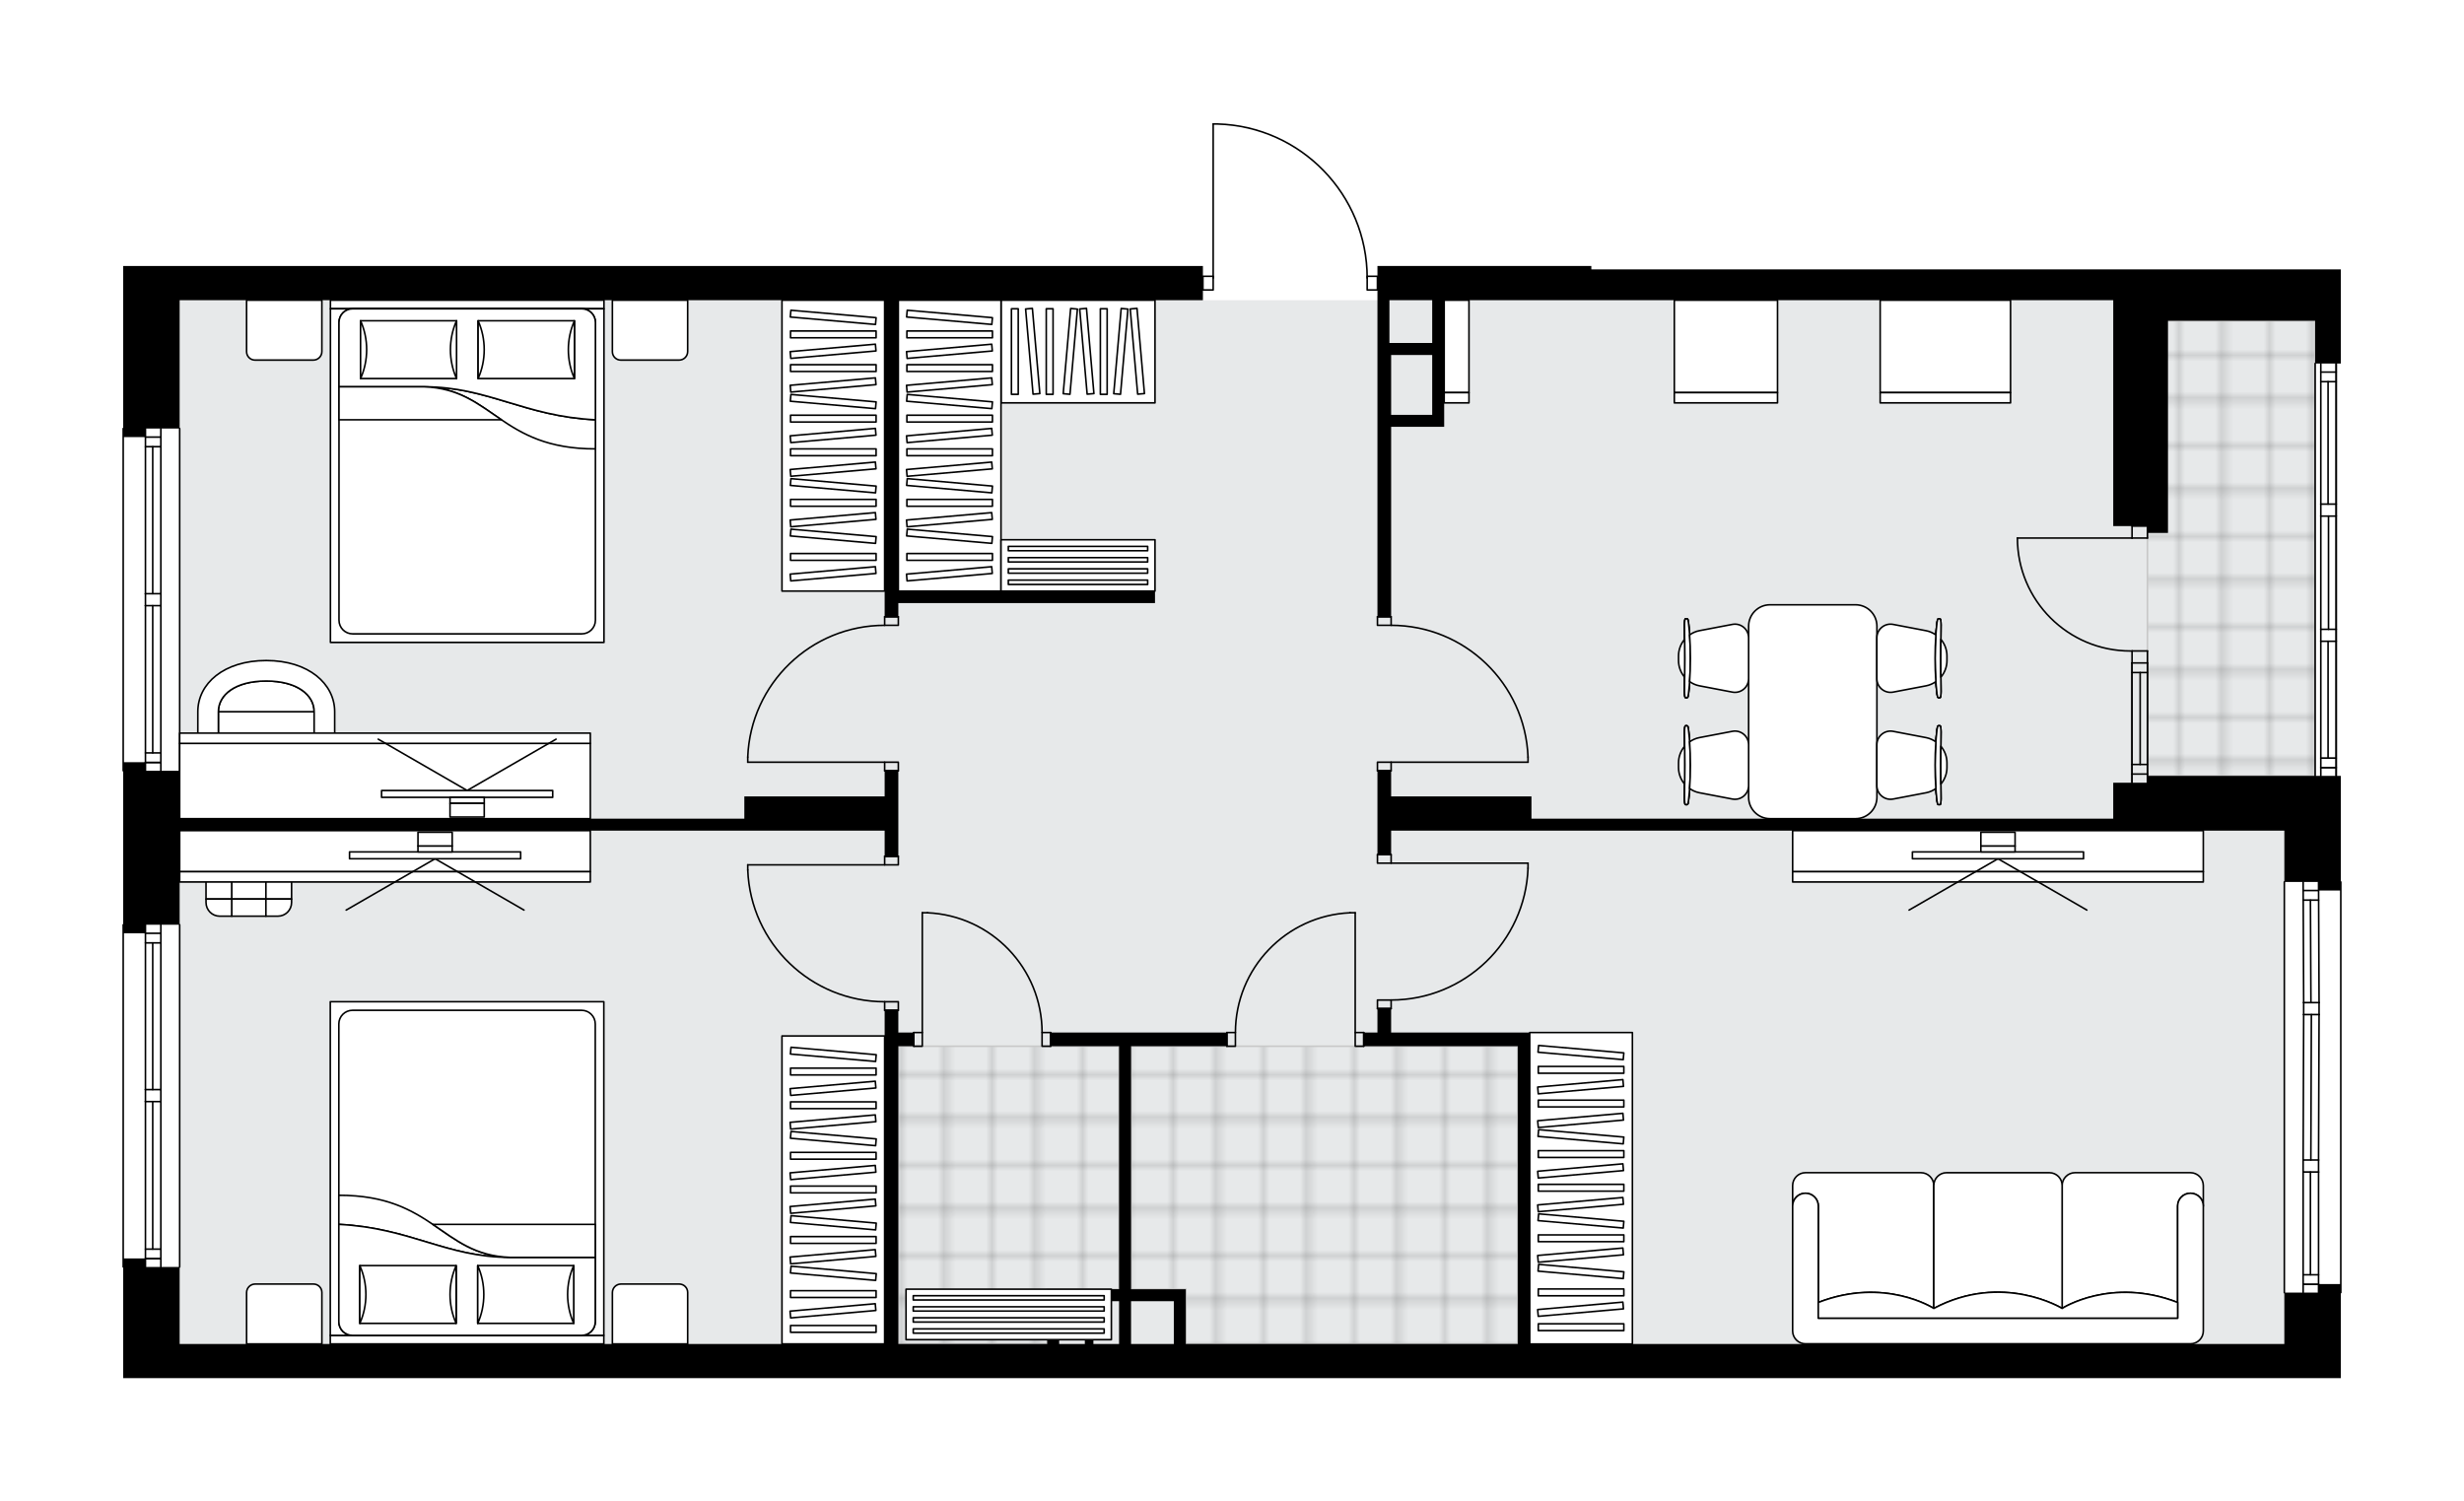 <svg xmlns="http://www.w3.org/2000/svg" xmlns:xlink="http://www.w3.org/1999/xlink" height="1218.69px" id="Layer_1" style="enable-background:new 0 0 2000 1218.69;" version="1.1" viewBox="0 0 2000 1218.69" width="2000px" x="0px" y="0px" xml:space="preserve">
<style type="text/css">
	.st0{fill:none;}
	.st1{opacity:0.25;fill:none;stroke:#070606;stroke-width:0.4;stroke-miterlimit:10;}
	.st2{fill:#FFFFFF;}
	.st3{fill:#E7E9EA;}
	.st4{fill:url(#SVGID_1_);stroke:#C8C8C8;stroke-width:1.3;stroke-miterlimit:10;}
	
		.st5{fill:url(#SVGID_00000089548575996107851280000012955224642675643543_);stroke:#C8C8C8;stroke-width:1.3;stroke-miterlimit:10;}
	
		.st6{fill:url(#SVGID_00000136382362670864588300000004090719331346714516_);stroke:#C8C8C8;stroke-width:1.3;stroke-miterlimit:10;}
	.st7{fill:none;stroke:#000000;stroke-width:1.3;stroke-linecap:round;stroke-linejoin:round;stroke-miterlimit:10;}
	.st8{fill:#FFFFFF;stroke:#000000;stroke-width:1.3;stroke-linecap:round;stroke-linejoin:round;stroke-miterlimit:10;}
	.st9{fill:none;stroke:#000000;stroke-width:1.3;stroke-linecap:round;stroke-linejoin:round;}
	.st10{fill:none;stroke:#000000;stroke-width:1.3;stroke-linecap:round;stroke-linejoin:round;stroke-dasharray:9.831,9.831;}
	.st11{font-family:'Arial-BoldMT';}
	.st12{font-size:72.795px;}
	.st13{font-size:61.596px;}
	.st14{font-family:'ArialMT';}
	.st15{font-size:40px;}
</style>
<pattern height="14.57" id="New_Pattern_Swatch_2" patternUnits="userSpaceOnUse" style="overflow:visible;" viewBox="7.49 -22.06 14.57 14.57" width="14.57" x="-0.08" y="-390.17">
	<g>
		<rect class="st0" height="14.57" width="14.57" x="7.49" y="-22.06" />
		<g>
			<rect class="st1" height="7.29" width="7.29" x="14.77" y="-7.49" />
		</g>
		<g>
			<rect class="st1" height="7.29" width="7.29" x="0.2" y="-7.49" />
		</g>
		<g>
			<rect class="st1" height="7.29" width="7.29" x="22.06" y="-14.77" />
		</g>
		<g>
			<rect class="st1" height="7.29" width="7.29" x="7.49" y="-14.77" />
			<rect class="st1" height="7.29" width="7.29" x="14.77" y="-22.06" />
		</g>
		<g>
			<rect class="st1" height="7.29" width="7.29" x="0.2" y="-22.06" />
		</g>
		<g>
			<rect class="st1" height="7.29" width="7.29" x="22.06" y="-29.35" />
		</g>
		<g>
			<rect class="st1" height="7.29" width="7.29" x="7.49" y="-29.35" />
		</g>
	</g>
</pattern>
<path class="st2" d="M1900.65,715.91v333.33c0,0.36-0.29,0.65-0.65,0.65h0v68.79h-5.56h-12.5h-166.67h-497.22h-125  h-537.5h-125H100v-27.78v-61.85c-0.36,0-0.65-0.29-0.65-0.65V750.64c0-0.36,0.29-0.65,0.65-0.65v-123.7c-0.36,0-0.65-0.29-0.65-0.65  V347.86c0-0.36,0.29-0.65,0.65-0.65V243.69v-27.78h45.83h333.33h497.22v7.68h7.68V100.65c0-0.36,0.29-0.65,0.65-0.65h3.64  c32.88,0.97,63.59,14.5,86.49,38.09c22.42,23.1,34.98,53.39,35.49,85.51h7.71v-7.68h145.27v0h28.34v2.32v0.46h476.39H1900v5.86  v19.14v18.06v33.33h-3.08V409.2v9.72v91.9v9.72V629.8c0,0,0,0,0,0h3.08v85.46h0C1900.36,715.26,1900.65,715.55,1900.65,715.91z" id="background" />
<g id="floor">
	<polygon class="st3" points="1879.17,260.36 1715.28,260.36 1715.28,243.69 145.83,243.69 145.83,1090.91 791.22,1090.91    1715.28,1090.91 1854.17,1090.91 1854.17,629.8 1879.17,629.8  " />
	<pattern id="SVGID_1_" patternTransform="matrix(4.9 0 0 4.9 28118.738 21861.59)" xlink:href="#New_Pattern_Swatch_2">
	</pattern>
	<rect class="st4" height="369.44" width="136.11" x="1743.06" y="260.36" />
	
		<pattern id="SVGID_00000065755851643447295630000004848486004978089903_" patternTransform="matrix(4.9 0 0 4.9 28184.217 21783.893)" xlink:href="#New_Pattern_Swatch_2">
	</pattern>
	
		<polygon points="   1042.81,849.25 962.5,849.25 918.06,849.25 918.06,1046.47 962.5,1046.47 962.5,1090.91 1231.94,1090.91 1231.94,849.25  " style="fill:url(#SVGID_00000065755851643447295630000004848486004978089903_);stroke:#C8C8C8;stroke-width:1.3;stroke-miterlimit:10;" />
	
		<pattern id="SVGID_00000108298640378637005640000008324257358012293770_" patternTransform="matrix(4.9 0 0 4.9 28184.217 21783.893)" xlink:href="#New_Pattern_Swatch_2">
	</pattern>
	
		<polygon points="   850,1046.47 908.33,1046.47 908.33,849.25 729.17,849.25 729.17,1090.91 850,1090.91  " style="fill:url(#SVGID_00000108298640378637005640000008324257358012293770_);stroke:#C8C8C8;stroke-width:1.3;stroke-miterlimit:10;" />
	<g>
		<polygon points="1881.94,629.8 1759.72,629.8 1743.06,629.8 1743.06,635.36 1715.28,635.36 1715.28,646.47 1715.28,664.53     1243.06,664.53 1243.06,646.47 1129.17,646.47 1129.17,625.64 1118.06,625.64 1118.06,646.47 1118.06,674.25 1118.06,693.69     1129.17,693.69 1129.17,674.25 1243.06,674.25 1715.28,674.25 1854.17,674.25 1854.17,715.91 1881.94,715.91 1881.94,722.86     1894.44,722.86 1900,722.86 1900,629.8 1894.44,629.8   " />
		<path d="M1881.94,1042.3v6.94h-27.78v41.67h-138.89h-473.61v-93.19V849.25v-11.11h-112.5v-19.44h-11.11v19.44h-11.11v11.11h125    v241.67h-13.89h-125H962.5v-34.72v-9.72h-44.44v-6.94v-41.8V849.25h77.78v-11.11H852.78v11.11h55.56v190.28v6.94h-48.61H850v44.44    H729.17V849.25h12.5v-11.11h-12.5v-18.06h-11.11v270.83h-162.5h-125H145.83v-62.5h-27.78v-6.94h-12.5H100v69.44v27.78h330.56h125    h537.5h125h497.22h166.67h12.5h5.56v-76.39h-5.56H1881.94z M859.72,1090.91v-34.72h20.83v34.72H859.72z M887.5,1090.91v-34.72    h20.83v34.72H887.5z M918.06,1090.91v-34.72h34.72v34.72H918.06z" />
		<path d="M1768.06,218.69h-476.39v-0.46v-2.32h-28.34v0h-145.27v27.78v44.44v212.5h11.11V346.47h43.06v-9.72v-48.61v-9.72v-34.72    h94.44v0H1289v0h426.28v183.33h27.78v5.56h16.67v-53.39V260.36h119.44v1.39v33.33H1900v-33.33v-18.06v-19.14v-5.86H1768.06z     M1162.5,336.75h-33.33v-48.61h33.33V336.75z M1162.5,278.41h-34.72v-34.72h34.72V278.41z" />
		<polygon points="118.06,354.8 118.06,347.86 145.83,347.86 145.83,301.87 145.83,243.69 330.51,243.69 479.17,243.69     718.06,243.69 718.06,500.64 729.17,500.64 729.17,489.53 937.5,489.53 937.5,479.8 729.17,479.8 729.17,379.19 729.17,243.69     929.7,243.69 976.39,243.69 976.39,215.91 479.17,215.91 145.83,215.91 100,215.91 100,243.69 100,354.8 105.56,354.8   " />
		<polygon points="118.06,757.58 118.06,750.64 145.83,750.64 145.83,688.45 145.83,674.25 604.17,674.25 718.06,674.25     718.06,695.08 729.17,695.08 729.17,674.25 729.17,646.47 729.17,625.64 718.06,625.64 718.06,646.47 604.17,646.47     604.17,664.53 145.83,664.53 145.83,625.64 118.06,625.64 118.06,618.69 105.56,618.69 100,618.69 100,757.58 105.56,757.58   " />
	</g>
	<g id="ARC_00000157279093105462722210000011129965102113048233_">
		<path class="st7" d="M1730.56,528.41c-0.45,0.01-0.91,0.01-1.36,0.01c-50.64,0-91.69-41.04-91.69-91.68" />
	</g>
	<g id="LINE_00000168083243143646050410000001526393333672455576_">
		<line class="st7" x1="1730.56" x2="1637.5" y1="436.75" y2="436.75" />
	</g>
	<g id="LINE_00000181769215646268473800000009067283591929678492_">
		<line class="st7" x1="1730.56" x2="1730.56" y1="538.14" y2="528.41" />
	</g>
	<g id="LINE_00000115481624954832159100000004641569223956106933_">
		<line class="st7" x1="1730.56" x2="1743.06" y1="528.41" y2="528.41" />
	</g>
	<g id="LINE_00000169531743499401858910000006307139548484320426_">
		<line class="st7" x1="1743.06" x2="1743.06" y1="528.41" y2="538.14" />
	</g>
	<g id="LINE_00000067954501668871941700000003130314893205558174_">
		<line class="st7" x1="1743.06" x2="1743.06" y1="427.03" y2="436.75" />
	</g>
	<g id="LINE_00000095339280979641142270000004541393014430677888_">
		<line class="st7" x1="1743.06" x2="1730.56" y1="436.75" y2="436.75" />
	</g>
	<g id="LINE_00000092453314615961658270000017611637024771974027_">
		<line class="st7" x1="1730.56" x2="1730.56" y1="436.75" y2="427.03" />
	</g>
	<g id="LINE_00000021100921355183413220000012591767129085243020_">
		<line class="st7" x1="1743.06" x2="1730.56" y1="427.03" y2="427.03" />
	</g>
	<g id="LWPOLYLINE_00000049908901566952658030000014255798862560104840_">
		<rect class="st7" height="11.11" width="6.94" x="741.67" y="838.14" />
	</g>
	<g id="LWPOLYLINE_00000126307599359919551610000003036146681868782771_">
		<rect class="st7" height="11.11" width="6.94" x="845.83" y="838.14" />
	</g>
	<g id="LINE_00000129181185428031069070000016789055895121278385_">
		<line class="st7" x1="741.67" x2="741.67" y1="838.14" y2="849.25" />
	</g>
	<g id="LINE_00000082348412153571573000000016307964122884121020_">
		<line class="st7" x1="852.78" x2="852.78" y1="838.14" y2="849.25" />
	</g>
	<g id="LINE_00000108281958816554115650000011348570206249591692_">
		<line class="st7" x1="748.61" x2="748.61" y1="838.14" y2="740.91" />
	</g>
	<g id="ARC_00000074406420572141782100000012128767346116119206_">
		<path class="st7" d="M752.78,740.91c52.02,2.31,93.02,45.15,93.06,97.22" />
	</g>
	<g id="LINE_00000130613113252844402060000016967626698366666383_">
		<line class="st7" x1="748.61" x2="752.78" y1="740.91" y2="740.91" />
	</g>
	<g id="LWPOLYLINE_00000066514184106715924010000001171775263885179582_">
		<rect class="st7" height="11.11" width="6.94" x="1100" y="838.14" />
	</g>
	<g id="LWPOLYLINE_00000048494385543544868310000006230601751603166383_">
		<rect class="st7" height="11.11" width="6.94" x="995.83" y="838.14" />
	</g>
	<g id="LINE_00000057849880016648461890000003475236590715622072_">
		<line class="st7" x1="1106.94" x2="1106.94" y1="838.14" y2="849.25" />
	</g>
	<g id="LINE_00000165922752263053803120000002073521123283913882_">
		<line class="st7" x1="995.83" x2="995.83" y1="838.14" y2="849.25" />
	</g>
	<g id="LINE_00000064340594576609688360000003055156845663044744_">
		<line class="st7" x1="1100" x2="1100" y1="838.14" y2="740.91" />
	</g>
	<g id="ARC_00000070083120296177389010000014844988350432067991_">
		<path class="st7" d="M1002.78,838.14c0.03-52.08,41.03-94.91,93.06-97.22" />
	</g>
	<g id="LINE_00000109745950200266119670000000199988826974343867_">
		<line class="st7" x1="1100" x2="1095.83" y1="740.91" y2="740.91" />
	</g>
	<g id="LWPOLYLINE_00000062157935756439019700000007441274248779188866_">
		<rect class="st7" height="6.94" width="11.11" x="718.06" y="695.08" />
	</g>
	<g id="LWPOLYLINE_00000096761537580132471890000007181979452361014198_">
		<rect class="st7" height="6.94" width="11.11" x="718.06" y="813.14" />
	</g>
	<g id="LINE_00000057111557147032633290000007392631811876093080_">
		<line class="st7" x1="718.06" x2="729.17" y1="695.08" y2="695.08" />
	</g>
	<g id="LINE_00000062901000262715436130000004276264929940607882_">
		<line class="st7" x1="718.06" x2="729.17" y1="820.08" y2="820.08" />
	</g>
	<g id="LINE_00000054245387911721097610000007431398172848590001_">
		<line class="st7" x1="718.06" x2="606.94" y1="702.03" y2="702.03" />
	</g>
	<g id="LINE_00000023959150125549831990000000513274967770755490_">
		<line class="st7" x1="606.94" x2="606.94" y1="706.19" y2="702.03" />
	</g>
	<g id="ARC_00000001636015466607406200000005724724447543050143_">
		<path class="st7" d="M718.06,813.14c-59.74-0.03-108.8-47.24-111.11-106.94" />
	</g>
	<g id="LWPOLYLINE_00000183225120898323614900000009830256945557176962_">
		<rect class="st7" height="6.94" width="11.11" x="718.06" y="618.69" />
	</g>
	<g id="LWPOLYLINE_00000035515694830613272600000004087480088479748239_">
		<rect class="st7" height="6.94" width="11.11" x="718.06" y="500.64" />
	</g>
	<g id="LINE_00000100377682624505486040000017754000167501142450_">
		<line class="st7" x1="718.06" x2="729.17" y1="625.64" y2="625.64" />
	</g>
	<g id="LINE_00000014612305381235184370000005980015854011200129_">
		<line class="st7" x1="718.06" x2="729.17" y1="500.64" y2="500.64" />
	</g>
	<g id="LINE_00000127752034765218226000000011446909999964611766_">
		<line class="st7" x1="718.06" x2="606.94" y1="618.69" y2="618.69" />
	</g>
	<g id="LINE_00000040557006107102039580000003393193308257392315_">
		<line class="st7" x1="606.94" x2="606.94" y1="614.53" y2="618.69" />
	</g>
	<g id="ARC_00000029030405158487142710000004580886948484435354_">
		<path class="st7" d="M606.94,614.53c2.31-59.7,51.37-106.91,111.11-106.94" />
	</g>
	<g id="LWPOLYLINE_00000118355628971140360780000012315686599822449043_">
		<rect class="st7" height="6.94" width="11.11" x="1118.06" y="693.69" />
	</g>
	<g id="LWPOLYLINE_00000003090277954776633590000006387765916715015337_">
		<rect class="st7" height="6.94" width="11.11" x="1118.06" y="811.75" />
	</g>
	<g id="LINE_00000121959445550878687100000014466210123612543158_">
		<line class="st7" x1="1129.17" x2="1118.06" y1="693.69" y2="693.69" />
	</g>
	<g id="LINE_00000026873449474877069060000018432305869371223708_">
		<line class="st7" x1="1129.17" x2="1118.06" y1="818.69" y2="818.69" />
	</g>
	<g id="LINE_00000106830317857531951760000010881806238021464234_">
		<line class="st7" x1="1129.17" x2="1240.28" y1="700.64" y2="700.64" />
	</g>
	<g id="LINE_00000001660879498815954730000015659649985097581699_">
		<line class="st7" x1="1240.28" x2="1240.28" y1="704.8" y2="700.64" />
	</g>
	<g id="ARC_00000070818127968214231860000000625161696675607987_">
		<path class="st7" d="M1240.28,704.8c-2.31,59.7-51.37,106.91-111.11,106.94" />
	</g>
	<g id="LWPOLYLINE_00000103981573407837773950000009024422755240818098_">
		<rect class="st7" height="6.94" width="11.11" x="1118.06" y="618.69" />
	</g>
	<g id="LWPOLYLINE_00000182515788122105539410000011548877727252867204_">
		<rect class="st7" height="6.94" width="11.11" x="1118.06" y="500.64" />
	</g>
	<g id="LINE_00000039854946420714858080000017634013419714234799_">
		<line class="st7" x1="1129.17" x2="1118.06" y1="625.64" y2="625.64" />
	</g>
	<g id="LINE_00000131365500947261602890000015674146572620848308_">
		<line class="st7" x1="1129.17" x2="1118.06" y1="500.64" y2="500.64" />
	</g>
	<g id="LINE_00000036970374083189241430000006058701109030074002_">
		<line class="st7" x1="1129.17" x2="1240.28" y1="618.69" y2="618.69" />
	</g>
	<g id="LINE_00000014618113551833627500000007301395607710991284_">
		<line class="st7" x1="1240.28" x2="1240.28" y1="614.53" y2="618.69" />
	</g>
	<g id="ARC_00000053529475991414295840000005303427439635939736_">
		<path class="st7" d="M1129.17,507.58c59.74,0.03,108.8,47.24,111.11,106.94" />
	</g>
	<g id="LWPOLYLINE_00000162339353017615708260000008660749875085509532_">
		<rect class="st7" height="11.11" width="8.33" x="1109.72" y="224.25" />
	</g>
	<g id="LWPOLYLINE_00000065068498857544159530000009771518616860268421_">
		<rect class="st7" height="11.11" width="8.33" x="976.39" y="224.25" />
	</g>
	<g id="LWPOLYLINE_00000127007826069650164530000002218787779589736637_">
		<path class="st7" d="M1109.72,225.65c0-67.63-53.76-123-121.36-125h-3.64" />
	</g>
	<g id="LINE_00000003085817779638887030000006353398558116328886_">
		<line class="st7" x1="984.72" x2="984.72" y1="225.65" y2="100.65" />
	</g>
	<g id="LINE_00000069356578189975497740000011598036210744703923_">
		<line class="st7" x1="100" x2="100" y1="1028.41" y2="750.64" />
	</g>
	<g id="LINE_00000128443150020547279430000004203114143682254214_">
		<line class="st7" x1="130.56" x2="130.56" y1="750.64" y2="884.46" />
	</g>
	<g id="LINE_00000104701264677569912860000009010272792046768298_">
		<line class="st7" x1="130.56" x2="130.56" y1="894.18" y2="1028.41" />
	</g>
	<g id="LINE_00000183954557359599742530000014410260695276724143_">
		<line class="st7" x1="118.06" x2="130.56" y1="1021.72" y2="1021.72" />
	</g>
	<g id="LINE_00000058556331364244025480000005341649606253597583_">
		<line class="st7" x1="118.06" x2="130.56" y1="757.58" y2="757.58" />
	</g>
	<g id="LINE_00000089541154573973088950000013829553062556640693_">
		<line class="st7" x1="118.06" x2="118.06" y1="750.64" y2="884.46" />
	</g>
	<g id="LINE_00000047765061911487638750000016655237727537816753_">
		<line class="st7" x1="118.06" x2="118.06" y1="894.18" y2="1028.41" />
	</g>
	<g id="LINE_00000170267794208441533710000007349066145007551125_">
		<line class="st7" x1="123.96" x2="123.96" y1="894.18" y2="1013.94" />
	</g>
	<g id="LINE_00000030454978048516779760000004086816846861969048_">
		<line class="st7" x1="123.96" x2="123.96" y1="765.36" y2="884.46" />
	</g>
	<g id="LINE_00000129163589233191753700000000058018398785890688_">
		<line class="st7" x1="130.56" x2="118.06" y1="765.36" y2="765.36" />
	</g>
	<g id="LINE_00000062910206891760271780000004561679738964212148_">
		<line class="st7" x1="118.06" x2="130.56" y1="1021.72" y2="1021.72" />
	</g>
	<g id="LINE_00000079445579115503033820000017737625089473452478_">
		<line class="st7" x1="130.56" x2="118.06" y1="1013.94" y2="1013.94" />
	</g>
	<g id="LINE_00000013893916074826219200000002131185202481866909_">
		<line class="st7" x1="118.06" x2="130.56" y1="884.46" y2="884.46" />
	</g>
	<g id="LINE_00000049203210032641451500000002314591152906403240_">
		<line class="st7" x1="130.56" x2="130.56" y1="884.46" y2="894.18" />
	</g>
	<g id="LINE_00000084524735045465117280000007003810704767407279_">
		<line class="st7" x1="130.56" x2="118.06" y1="894.18" y2="894.18" />
	</g>
	<g id="LINE_00000033349438303311346550000013095201344147865519_">
		<line class="st7" x1="118.06" x2="118.06" y1="894.18" y2="884.46" />
	</g>
	<g id="LINE_00000118355369635922303970000005668883958162513065_">
		<line class="st7" x1="145.83" x2="145.83" y1="750.64" y2="1028.41" />
	</g>
	<g id="LINE_00000050657438891805941430000010246267548836630966_">
		<line class="st7" x1="100" x2="100" y1="625.64" y2="347.86" />
	</g>
	<g id="LINE_00000101089562338896542570000015852787083252387460_">
		<line class="st7" x1="130.56" x2="130.56" y1="347.86" y2="481.91" />
	</g>
	<g id="LINE_00000140724288957893032180000008195298012338462634_">
		<line class="st7" x1="130.56" x2="130.56" y1="491.63" y2="625.64" />
	</g>
	<g id="LINE_00000019642058445757421110000001608358487132788393_">
		<line class="st7" x1="118.06" x2="130.56" y1="618.94" y2="618.94" />
	</g>
	<g id="LINE_00000129915668982552427050000017718943958428239545_">
		<line class="st7" x1="118.06" x2="130.56" y1="354.8" y2="354.8" />
	</g>
	<g id="LINE_00000070076545752780069730000011222445410852757147_">
		<line class="st7" x1="118.06" x2="118.06" y1="347.86" y2="481.91" />
	</g>
	<g id="LINE_00000008132105191188478730000016461912664372623545_">
		<line class="st7" x1="118.06" x2="118.06" y1="491.63" y2="625.64" />
	</g>
	<g id="LINE_00000069385693387903722740000016559663360428670126_">
		<line class="st7" x1="123.96" x2="123.96" y1="491.63" y2="611.16" />
	</g>
	<g id="LINE_00000153698213347413076360000005256858786084175792_">
		<line class="st7" x1="123.96" x2="123.96" y1="362.58" y2="481.91" />
	</g>
	<g id="LINE_00000009576709133363629830000011822825387056408448_">
		<line class="st7" x1="130.56" x2="118.06" y1="362.58" y2="362.58" />
	</g>
	<g id="LINE_00000091001515899344343210000016051357911723960709_">
		<line class="st7" x1="118.06" x2="130.56" y1="618.94" y2="618.94" />
	</g>
	<g id="LINE_00000029013493336552050660000001415751829541964703_">
		<line class="st7" x1="130.56" x2="118.06" y1="611.16" y2="611.16" />
	</g>
	<g id="LINE_00000099634209191394197550000016939935769237558175_">
		<line class="st7" x1="118.06" x2="130.56" y1="481.91" y2="481.91" />
	</g>
	<g id="LINE_00000032626411829289840260000014975801877420806055_">
		<line class="st7" x1="130.56" x2="130.56" y1="481.91" y2="491.63" />
	</g>
	<g id="LINE_00000133522047925583843890000014490029870481246634_">
		<line class="st7" x1="130.56" x2="118.06" y1="491.63" y2="491.63" />
	</g>
	<g id="LINE_00000175321377560758346470000016696715135263124097_">
		<line class="st7" x1="118.06" x2="118.06" y1="491.63" y2="481.91" />
	</g>
	<g id="LINE_00000146478431879440413150000000026464447941092775_">
		<line class="st7" x1="145.83" x2="145.83" y1="347.86" y2="625.64" />
	</g>
	<g id="LINE_00000173855645308404516400000003321037025475481249_">
		<line class="st7" x1="1854.17" x2="1854.17" y1="1049.25" y2="715.91" />
	</g>
	<g id="LINE_00000134239040374057745570000003416212262423613328_">
		<line class="st7" x1="1869.44" x2="1881.94" y1="1042.55" y2="1042.55" />
	</g>
	<g id="LINE_00000111174340930621370970000016083417124038637732_">
		<line class="st7" x1="1869.44" x2="1881.94" y1="722.86" y2="722.86" />
	</g>
	<g id="LINE_00000060030553588381724570000011449700794405073323_">
		<line class="st7" x1="1875.35" x2="1875.35" y1="951.33" y2="1034.77" />
	</g>
	<g id="LINE_00000178913291411410027540000015440211694928692913_">
		<line class="st7" x1="1875.35" x2="1875.76" y1="730.64" y2="813.83" />
	</g>
	<g id="LINE_00000145053288724619088680000004886337428374438334_">
		<line class="st7" x1="1881.94" x2="1869.44" y1="730.64" y2="730.64" />
	</g>
	<g id="LINE_00000078034754496415898810000011968483733365982107_">
		<line class="st7" x1="1869.44" x2="1881.94" y1="1042.55" y2="1042.55" />
	</g>
	<g id="LINE_00000070802909173985318230000009098149062430228404_">
		<line class="st7" x1="1881.94" x2="1869.44" y1="1034.77" y2="1034.77" />
	</g>
	<g id="LINE_00000052069575493295350340000004833174254768226219_">
		<line class="st7" x1="1869.44" x2="1881.94" y1="941.61" y2="941.61" />
	</g>
	<g id="LINE_00000080172157559359064660000011762681261152214681_">
		<line class="st7" x1="1881.94" x2="1881.94" y1="941.61" y2="951.33" />
	</g>
	<g id="LINE_00000026874219131284380830000003913594320362948503_">
		<line class="st7" x1="1881.94" x2="1869.44" y1="951.33" y2="951.33" />
	</g>
	<g id="LINE_00000176000692627590917730000011777138438618000777_">
		<line class="st7" x1="1869.44" x2="1869.44" y1="951.33" y2="941.61" />
	</g>
	<g id="LINE_00000010312889249668908110000002534035125353729715_">
		<line class="st7" x1="1900" x2="1900" y1="715.91" y2="1049.25" />
	</g>
	<g id="LINE_00000078745017211056632950000009621558138387398784_">
		<line class="st7" x1="1869.86" x2="1882.36" y1="813.83" y2="813.83" />
	</g>
	<g id="LINE_00000178207423223093559310000003085714454538610101_">
		<line class="st7" x1="1882.36" x2="1882.36" y1="813.83" y2="823.55" />
	</g>
	<g id="LINE_00000101102864163789308850000010364901406413600396_">
		<line class="st7" x1="1882.36" x2="1869.86" y1="823.55" y2="823.55" />
	</g>
	<g id="LINE_00000047753409512499955880000009400706384860745636_">
		<line class="st7" x1="1869.86" x2="1869.86" y1="823.55" y2="813.83" />
	</g>
	<g id="LINE_00000084496036284674679530000015253674450038712716_">
		<line class="st7" x1="1876.11" x2="1875.69" y1="823.55" y2="941.61" />
	</g>
	<g id="LWPOLYLINE_00000173148359279762387950000017326084250853377440_">
		<line class="st7" x1="1869.86" x2="1869.44" y1="813.83" y2="715.91" />
	</g>
	<g id="LWPOLYLINE_00000168105331815165034550000012468052572735339192_">
		<line class="st7" x1="1869.86" x2="1869.44" y1="823.55" y2="941.61" />
	</g>
	<g id="LWPOLYLINE_00000052816880220314119180000015191552083759620263_">
		<line class="st7" x1="1869.44" x2="1869.44" y1="951.33" y2="1049.25" />
	</g>
	<g id="LWPOLYLINE_00000126298728711357239050000010440258927829195950_">
		<line class="st7" x1="1882.36" x2="1881.94" y1="813.83" y2="715.91" />
	</g>
	<g id="LWPOLYLINE_00000133526201326282562780000010401524675143096492_">
		<line class="st7" x1="1882.36" x2="1881.94" y1="823.55" y2="941.61" />
	</g>
	<g id="LWPOLYLINE_00000047758275707849166990000012976632282595911584_">
		<line class="st7" x1="1881.94" x2="1881.94" y1="951.33" y2="1049.25" />
	</g>
	<g id="LINE_00000144318867755709929990000012675089763875302294_">
		<line class="st7" x1="1879.17" x2="1879.17" y1="629.8" y2="295.08" />
	</g>
	<g id="LINE_00000155837632232619356770000002777043598412054188_">
		<line class="st7" x1="1883.77" x2="1896.27" y1="623.11" y2="623.11" />
	</g>
	<g id="LINE_00000109018819910600552470000001906981448067246527_">
		<line class="st7" x1="1883.77" x2="1896.27" y1="302.03" y2="302.03" />
	</g>
	<g id="LINE_00000150817610789484757610000012774727084113382806_">
		<line class="st7" x1="1889.67" x2="1889.67" y1="520.54" y2="615.33" />
	</g>
	<g id="LINE_00000132768073494783873180000009050832275867933864_">
		<line class="st7" x1="1889.67" x2="1889.67" y1="309.8" y2="409.2" />
	</g>
	<g id="LINE_00000167397437122033226430000014037098254700930966_">
		<line class="st7" x1="1896.27" x2="1883.77" y1="309.8" y2="309.8" />
	</g>
	<g id="LINE_00000085949373021035332420000002732418743692790180_">
		<line class="st7" x1="1883.77" x2="1896.27" y1="623.11" y2="623.11" />
	</g>
	<g id="LINE_00000060708780272946969530000003536524190156948353_">
		<line class="st7" x1="1896.27" x2="1883.77" y1="615.33" y2="615.33" />
	</g>
	<g id="LINE_00000008869367110294660670000004562538187238954172_">
		<line class="st7" x1="1883.77" x2="1896.27" y1="510.82" y2="510.82" />
	</g>
	<g id="LINE_00000134954050424405382240000012634362223868080810_">
		<line class="st7" x1="1896.27" x2="1896.27" y1="510.82" y2="520.54" />
	</g>
	<g id="LINE_00000008128704584385921800000000928283567257209474_">
		<line class="st7" x1="1896.27" x2="1883.77" y1="520.54" y2="520.54" />
	</g>
	<g id="LINE_00000087396670322285049530000007858329515949150618_">
		<line class="st7" x1="1883.77" x2="1883.77" y1="520.54" y2="510.82" />
	</g>
	<g id="LINE_00000139288807545076698790000007418522143036217737_">
		<line class="st7" x1="1896.27" x2="1896.27" y1="295.08" y2="629.8" />
	</g>
	<g id="LINE_00000121978623621165120810000015826680041872897205_">
		<line class="st7" x1="1883.77" x2="1896.27" y1="409.2" y2="409.2" />
	</g>
	<g id="LINE_00000126321811046724023040000001574192336221459894_">
		<line class="st7" x1="1896.27" x2="1896.27" y1="409.2" y2="418.92" />
	</g>
	<g id="LINE_00000015335589738476926830000009891123850236433852_">
		<line class="st7" x1="1896.27" x2="1883.77" y1="418.92" y2="418.92" />
	</g>
	<g id="LINE_00000018918903668983301030000005046031227627446666_">
		<line class="st7" x1="1883.77" x2="1883.77" y1="418.92" y2="409.2" />
	</g>
	<g id="LINE_00000041996049664711609600000000308892669686684850_">
		<line class="st7" x1="1890.02" x2="1890.02" y1="418.92" y2="510.82" />
	</g>
	<g id="LWPOLYLINE_00000173872625867777253710000005380278347266722975_">
		<line class="st7" x1="1883.77" x2="1883.77" y1="409.2" y2="295.08" />
	</g>
	<g id="LWPOLYLINE_00000025422614474124260780000014345889807886879138_">
		<line class="st7" x1="1883.77" x2="1883.77" y1="418.92" y2="510.82" />
	</g>
	<g id="LWPOLYLINE_00000024714062854679132730000013799461778123580858_">
		<line class="st7" x1="1883.77" x2="1883.77" y1="520.54" y2="629.8" />
	</g>
	<g id="LWPOLYLINE_00000175290688842256268040000014413726275072099514_">
		<line class="st7" x1="1896.27" x2="1896.27" y1="409.2" y2="295.08" />
	</g>
	<g id="LWPOLYLINE_00000062879924458677212180000011737621108270696335_">
		<line class="st7" x1="1896.27" x2="1896.27" y1="418.92" y2="510.82" />
	</g>
	<g id="LWPOLYLINE_00000147906448724138344930000016991526472380729492_">
		<line class="st7" x1="1896.27" x2="1896.27" y1="520.54" y2="629.8" />
	</g>
	<g id="LINE_00000080190926944686635910000011216802468465722029_">
		<line class="st7" x1="1730.56" x2="1730.56" y1="538.14" y2="635.36" />
	</g>
	<g id="LINE_00000014620390338262553930000016899432837555419531_">
		<line class="st7" x1="1743.06" x2="1743.06" y1="538.14" y2="635.36" />
	</g>
	<g id="LINE_00000054945073931864251330000008067644865538375087_">
		<line class="st7" x1="1737.15" x2="1737.15" y1="545.91" y2="620.54" />
	</g>
	<g id="LINE_00000110433551823791637120000012682863659850352791_">
		<line class="st7" x1="1730.56" x2="1743.06" y1="628.32" y2="628.32" />
	</g>
	<g id="LINE_00000083068351346694393960000003795494464828190910_">
		<line class="st7" x1="1730.56" x2="1743.06" y1="545.91" y2="545.91" />
	</g>
	<g id="LINE_00000086655230232086478950000012937729024603413428_">
		<line class="st7" x1="1730.56" x2="1730.56" y1="538.14" y2="635.36" />
	</g>
	<g id="LINE_00000099636751118484367050000003631591555287320496_">
		<line class="st7" x1="1743.06" x2="1743.06" y1="635.36" y2="538.14" />
	</g>
	<g id="LINE_00000051374382134209626460000000054672445584448405_">
		<line class="st7" x1="1730.55" x2="1743.05" y1="620.54" y2="620.54" />
	</g>
	<g id="LINE_00000059289195214623153400000010098359027908038837_">
		<line class="st7" x1="1730.56" x2="1743.06" y1="538.14" y2="538.14" />
	</g>
</g>
<g id="mebel">
	<g>
		<g>
			
				<rect class="st8" height="27.78" transform="matrix(-1 4.590405e-11 -4.590405e-11 -1 403.894 1431.804)" width="27.78" x="188.06" y="702.01" />
			
				<rect class="st8" height="13.89" transform="matrix(-1 4.426669e-11 -4.426669e-11 -1 403.894 1473.471)" width="27.78" x="188.06" y="729.79" />
			
				<rect class="st8" height="13.89" transform="matrix(-1 4.590405e-11 -4.590405e-11 -1 403.894 1390.137)" width="27.78" x="188.06" y="688.12" />
			<rect class="st8" height="27.78" width="20.83" x="167.22" y="702.01" />
			<path class="st8" d="M188.06,743.68h-9.72c-6.14,0-11.11-4.97-11.11-11.11v-2.78h20.83V743.68z" />
			<path class="st8" d="M188.06,702.01h-20.83v-2.78c0-6.14,4.97-11.11,11.11-11.11h9.72V702.01z" />
			<rect class="st8" height="27.78" width="20.83" x="215.84" y="702.01" />
			<path class="st8" d="M225.56,743.68h-9.72v-13.89h20.83v2.78C236.67,738.71,231.69,743.68,225.56,743.68z" />
			<path class="st8" d="M236.67,702.01h-20.83v-13.89h9.72c6.14,0,11.11,4.97,11.11,11.11V702.01z" />
		</g>
		<g>
			<g>
				<rect class="st8" height="33.33" width="333.33" x="145.83" y="674.25" />
				<rect class="st8" height="8.33" width="333.33" x="145.83" y="707.58" />
			</g>
			<g>
				<g>
					<g id="LINE_00000136377217292437096710000002079184587526743686_">
						<line class="st8" x1="353.16" x2="280.99" y1="697.07" y2="738.74" />
					</g>
					<g id="LINE_00000091003569480112875900000000731554204984505763_">
						<line class="st8" x1="353.16" x2="425.32" y1="697.07" y2="738.74" />
					</g>
				</g>
				
					<rect class="st8" height="138.89" transform="matrix(-8.987649e-11 -1 1 -8.987649e-11 -341.139 1047.451)" width="5.56" x="350.38" y="624.85" />
				
					<rect class="st8" height="27.78" transform="matrix(8.887095e-11 1 -1 8.887095e-11 1042.242 335.931)" width="4.86" x="350.73" y="675.2" />
				
					<rect class="st8" height="27.78" transform="matrix(-8.979478e-11 -1 1 -8.979478e-11 -327.945 1034.256)" width="11.11" x="347.6" y="667.21" />
			</g>
		</g>
	</g>
	<g>
		<path class="st8" d="M1767.56,978.99L1767.56,978.99c0-5.75,4.66-10.42,10.42-10.42l0,0c5.75,0,10.42,4.66,10.42,10.42v0v-16.63    c0-5.77-4.68-10.46-10.46-10.46h-93.66c-5.76,0-10.47,4.71-10.47,10.47l0,99.72c0,0,39.79-25.82,93.75-4.85V978.99z" />
		<path class="st8" d="M1475.9,978.99L1475.9,978.99c0-5.75-4.66-10.42-10.42-10.42l0,0c-5.75,0-10.42,4.66-10.42,10.42v0v-16.63    c0-5.77,4.68-10.46,10.46-10.46h93.66c5.76,0,10.47,4.71,10.47,10.47l0,99.72c0,0-39.79-25.82-93.75-4.85V978.99z" />
		<path class="st8" d="M1455.06,1080.38V978.99c0-5.75,4.66-10.42,10.42-10.42l0,0c5.75,0,10.42,4.66,10.42,10.42v90.97h291.67    v-90.97c0-5.75,4.66-10.42,10.42-10.42l0,0c5.75,0,10.42,4.66,10.42,10.42v101.39c0,5.75-4.66,10.42-10.42,10.42h-312.5    C1459.75,1090.8,1455.06,1086.11,1455.06,1080.38z" />
		<path class="st8" d="M1569.64,1062.1v-99.82c0-5.73,4.64-10.37,10.37-10.37h83.43c5.73,0,10.37,4.64,10.37,10.37v99.82    C1673.81,1062.1,1625.54,1032.42,1569.64,1062.1z" />
		<g>
			<path class="st8" d="M1767.56,1057.24c-53.95-20.97-93.75,4.85-93.75,4.85h0c0,0-48.27-29.67-104.17,0h0     c0,0-39.79-25.82-93.75-4.85v12.72h291.67L1767.56,1057.24z" />
		</g>
	</g>
	<g>
		<path class="st8" d="M1419.34,647.16V508.28c0-9.59,7.77-17.36,17.36-17.36h69.41c9.59,0,17.36,7.77,17.36,17.36v138.89    c0,9.59-7.77,17.36-17.36,17.36h-69.41C1427.11,664.53,1419.34,656.75,1419.34,647.16z" />
		<g>
			<g id="LINE_00000111187676142732922670000014592812971000350110_">
				<path class="st8" d="M1572.26,563.19c-2.11-16.81-2.11-40.94,0-57.75c0.24-1.94,0.61-3.07,0.99-3.07h0.1h1.37      c0.41,0,0.75,2.18,0.75,4.86c-0.29,18.01-0.29,36.16,0,54.17c0,2.68-0.34,4.86-0.75,4.86h-1.37h-0.1      C1572.87,566.26,1572.5,565.14,1572.26,563.19z" />
			</g>
			<g id="LINE_00000051383964761887541560000009973928397968439719_">
				<path class="st8" d="M1572.26,563.19c-2.11-16.81-2.11-40.94,0-57.75c0.24-1.94,0.61-3.07,0.99-3.07h0.1h1.37      c0.41,0,0.75,2.18,0.75,4.86c-0.29,18.01-0.29,36.16,0,54.17c0,2.68-0.34,4.86-0.75,4.86h-1.37h-0.1      C1572.87,566.26,1572.5,565.14,1572.26,563.19z" />
			</g>
			<g id="LINE_00000013165665520484862280000008265650103829311140_">
				<path class="st8" d="M1572.26,563.19c-2.11-16.81-2.11-40.94,0-57.75c0.24-1.94,0.61-3.07,0.99-3.07h0.1h1.37      c0.41,0,0.75,2.18,0.75,4.86c-0.29,18.01-0.29,36.16,0,54.17c0,2.68-0.34,4.86-0.75,4.86h-1.37h-0.1      C1572.87,566.26,1572.5,565.14,1572.26,563.19z" />
			</g>
			<path class="st8" d="M1575.38,549.67c3.09-3.66,4.93-8.36,4.93-13.44v-3.83c0-5.08-1.84-9.78-4.93-13.44     C1575.28,529.2,1575.28,539.43,1575.38,549.67z" />
			<path class="st8" d="M1563.38,556.7c2.95-0.56,5.61-1.79,7.95-3.42c-0.85-12.05-0.85-25.86,0-37.91c-2.34-1.63-5-2.86-7.95-3.42     l-26.77-5.11c-6.85-1.31-13.19,3.94-13.19,10.91v33.14c0,6.97,6.35,12.22,13.19,10.91L1563.38,556.7z" />
		</g>
		<g>
			<g id="LINE_00000116199308510561824960000007727849897349945774_">
				<path class="st8" d="M1572.26,650c-2.11-16.81-2.11-40.94,0-57.75c0.24-1.94,0.61-3.07,0.99-3.07h0.1h1.37      c0.41,0,0.75,2.18,0.75,4.86c-0.29,18.01-0.29,36.16,0,54.17c0,2.68-0.34,4.86-0.75,4.86h-1.37h-0.1      C1572.87,653.07,1572.5,651.94,1572.26,650z" />
			</g>
			<g id="LINE_00000178920635549715563060000003453221022742666113_">
				<path class="st8" d="M1572.26,650c-2.11-16.81-2.11-40.94,0-57.75c0.24-1.94,0.61-3.07,0.99-3.07h0.1h1.37      c0.41,0,0.75,2.18,0.75,4.86c-0.29,18.01-0.29,36.16,0,54.17c0,2.68-0.34,4.86-0.75,4.86h-1.37h-0.1      C1572.87,653.07,1572.5,651.94,1572.26,650z" />
			</g>
			<g id="LINE_00000092444641456574799860000013242469065453742229_">
				<path class="st8" d="M1572.26,650c-2.11-16.81-2.11-40.94,0-57.75c0.24-1.94,0.61-3.07,0.99-3.07h0.1h1.37      c0.41,0,0.75,2.18,0.75,4.86c-0.29,18.01-0.29,36.16,0,54.17c0,2.68-0.34,4.86-0.75,4.86h-1.37h-0.1      C1572.87,653.07,1572.5,651.94,1572.26,650z" />
			</g>
			<path class="st8" d="M1575.38,636.47c3.09-3.66,4.93-8.36,4.93-13.44v-3.83c0-5.08-1.84-9.78-4.93-13.44     C1575.28,616.01,1575.28,626.24,1575.38,636.47z" />
			<path class="st8" d="M1563.38,643.5c2.95-0.56,5.61-1.79,7.95-3.42c-0.85-12.05-0.85-25.86,0-37.91c-2.34-1.63-5-2.86-7.95-3.42     l-26.77-5.11c-6.85-1.31-13.19,3.94-13.19,10.91v33.14c0,6.97,6.35,12.22,13.19,10.91L1563.38,643.5z" />
		</g>
		<g>
			<g id="LINE_00000127727511283618872220000016781363191515256973_">
				<path class="st8" d="M1370.51,592.25c2.11,16.81,2.11,40.94,0,57.75c-0.24,1.94-0.61,3.07-0.99,3.07h-0.1h-1.37      c-0.41,0-0.75-2.18-0.75-4.86c0.29-18.01,0.29-36.16,0-54.17c0-2.68,0.34-4.86,0.75-4.86h1.37h0.1      C1369.9,589.18,1370.26,590.3,1370.51,592.25z" />
			</g>
			<g id="LINE_00000183225233952063970010000000460895413455722670_">
				<path class="st8" d="M1370.51,592.25c2.11,16.81,2.11,40.94,0,57.75c-0.24,1.94-0.61,3.07-0.99,3.07h-0.1h-1.37      c-0.41,0-0.75-2.18-0.75-4.86c0.29-18.01,0.29-36.16,0-54.17c0-2.68,0.34-4.86,0.75-4.86h1.37h0.1      C1369.9,589.18,1370.26,590.3,1370.51,592.25z" />
			</g>
			<g id="LINE_00000005948321079138536130000012299621990210198431_">
				<path class="st8" d="M1370.51,592.25c2.11,16.81,2.11,40.94,0,57.75c-0.24,1.94-0.61,3.07-0.99,3.07h-0.1h-1.37      c-0.41,0-0.75-2.18-0.75-4.86c0.29-18.01,0.29-36.16,0-54.17c0-2.68,0.34-4.86,0.75-4.86h1.37h0.1      C1369.9,589.18,1370.26,590.3,1370.51,592.25z" />
			</g>
			<path class="st8" d="M1367.39,605.77c-3.09,3.66-4.93,8.36-4.93,13.44v3.83c0,5.08,1.84,9.78,4.93,13.44     C1367.48,626.24,1367.48,616.01,1367.39,605.77z" />
			<path class="st8" d="M1379.38,598.74c-2.95,0.56-5.61,1.79-7.95,3.42c0.85,12.05,0.85,25.86,0,37.91c2.34,1.63,5,2.86,7.95,3.42     l26.77,5.11c6.85,1.31,13.19-3.94,13.19-10.91v-33.14c0-6.97-6.35-12.22-13.19-10.91L1379.38,598.74z" />
		</g>
		<g>
			<g id="LINE_00000059277018040445090470000002715110107887856830_">
				<path class="st8" d="M1370.51,505.44c2.11,16.81,2.11,40.94,0,57.75c-0.24,1.94-0.61,3.07-0.99,3.07h-0.1h-1.37      c-0.41,0-0.75-2.18-0.75-4.86c0.29-18.01,0.29-36.16,0-54.17c0-2.68,0.34-4.86,0.75-4.86h1.37h0.1      C1369.9,502.37,1370.26,503.5,1370.51,505.44z" />
			</g>
			<g id="LINE_00000093143686764249776910000010000696862391722425_">
				<path class="st8" d="M1370.51,505.44c2.11,16.81,2.11,40.94,0,57.75c-0.24,1.94-0.61,3.07-0.99,3.07h-0.1h-1.37      c-0.41,0-0.75-2.18-0.75-4.86c0.29-18.01,0.29-36.16,0-54.17c0-2.68,0.34-4.86,0.75-4.86h1.37h0.1      C1369.9,502.37,1370.26,503.5,1370.51,505.44z" />
			</g>
			<g id="LINE_00000029014800426860099460000007694874250909641889_">
				<path class="st8" d="M1370.51,505.44c2.11,16.81,2.11,40.94,0,57.75c-0.24,1.94-0.61,3.07-0.99,3.07h-0.1h-1.37      c-0.41,0-0.75-2.18-0.75-4.86c0.29-18.01,0.29-36.16,0-54.17c0-2.68,0.34-4.86,0.75-4.86h1.37h0.1      C1369.9,502.37,1370.26,503.5,1370.51,505.44z" />
			</g>
			<path class="st8" d="M1367.39,518.97c-3.09,3.66-4.93,8.36-4.93,13.44v3.83c0,5.08,1.84,9.78,4.93,13.44     C1367.48,539.43,1367.48,529.2,1367.39,518.97z" />
			<path class="st8" d="M1379.38,511.94c-2.95,0.56-5.61,1.79-7.95,3.42c0.85,12.05,0.85,25.86,0,37.91c2.34,1.63,5,2.86,7.95,3.42     l26.77,5.11c6.85,1.31,13.19-3.94,13.19-10.91v-33.14c0-6.97-6.35-12.22-13.19-10.91L1379.38,511.94z" />
		</g>
	</g>
	<g>
		
			<rect class="st8" height="125" transform="matrix(-1.437368e-10 1 -1 -1.437368e-10 1160.359 -589.641)" width="83.33" x="833.33" y="222.86" />
		<g>
			
				<rect class="st8" height="5.52" transform="matrix(-1.347528e-10 1 -1 -1.347528e-10 1181.266 -610.549)" width="69.44" x="861.19" y="282.6" />
			
				<rect class="st8" height="5.52" transform="matrix(-0.087 0.996 -0.996 -0.087 1273.128 -595.89)" width="69.44" x="874.86" y="282.6" />
			
				<rect class="st8" height="5.52" transform="matrix(0.087 0.996 -0.996 0.087 1127.059 -659.252)" width="69.44" x="888.53" y="282.6" />
			
				<rect class="st8" height="5.52" transform="matrix(-0.087 0.996 -0.996 -0.087 1228.535 -555.028)" width="69.44" x="833.84" y="282.6" />
			
				<rect class="st8" height="5.52" transform="matrix(0.087 0.996 -0.996 0.087 1089.616 -618.39)" width="69.44" x="847.51" y="282.6" />
			
				<rect class="st8" height="5.52" transform="matrix(-1.346347e-10 1 -1 -1.346347e-10 1137.356 -566.639)" width="69.44" x="817.28" y="282.6" />
			
				<rect class="st8" height="5.52" transform="matrix(-1.346347e-10 1 -1 -1.346347e-10 1109.09 -538.372)" width="69.44" x="789.01" y="282.6" />
			
				<rect class="st8" height="5.52" transform="matrix(0.087 0.996 -0.996 0.087 1049.533 -574.647)" width="69.44" x="803.6" y="282.6" />
		</g>
	</g>
	<g>
		<rect class="st8" height="236.11" width="83.33" x="634.72" y="243.69" />
		<g>
			<rect class="st8" height="5.52" width="69.44" x="641.67" y="268.67" />
			<rect class="st8" height="5.52" width="69.44" x="641.67" y="296.02" />
			<rect class="st8" height="5.52" width="69.44" x="641.67" y="337.03" />
			<rect class="st8" height="5.52" width="69.44" x="641.67" y="364.38" />
			<rect class="st8" height="5.52" width="69.44" x="641.67" y="405.4" />
			
				<rect class="st8" height="5.52" transform="matrix(0.996 0.087 -0.087 0.996 25.039 -57.97)" width="69.44" x="641.67" y="255" />
			
				<rect class="st8" height="5.52" transform="matrix(0.996 0.087 -0.087 0.996 30.997 -57.71)" width="69.44" x="641.67" y="323.36" />
			
				<rect class="st8" height="5.52" transform="matrix(0.996 0.087 -0.087 0.996 36.955 -57.45)" width="69.44" x="641.67" y="391.72" />
			
				<rect class="st8" height="5.52" transform="matrix(0.996 -0.087 0.087 0.996 -22.274 60.036)" width="69.44" x="641.67" y="282.34" />
			
				<rect class="st8" height="5.52" transform="matrix(0.996 -0.087 0.087 0.996 -24.658 60.14)" width="69.44" x="641.67" y="309.69" />
			
				<rect class="st8" height="5.52" transform="matrix(0.996 -0.087 0.087 0.996 -28.233 60.296)" width="69.44" x="641.67" y="350.71" />
			
				<rect class="st8" height="5.52" transform="matrix(0.996 -0.087 0.087 0.996 -30.616 60.4)" width="69.44" x="641.67" y="378.05" />
			
				<rect class="st8" height="5.52" transform="matrix(0.996 0.087 -0.087 0.996 40.53 -57.294)" width="69.44" x="641.67" y="432.74" />
			
				<rect class="st8" height="5.52" transform="matrix(0.996 -0.087 0.087 0.996 -34.191 60.556)" width="69.44" x="641.67" y="419.07" />
			<rect class="st8" height="5.52" width="69.44" x="641.67" y="449.31" />
			
				<rect class="st8" height="5.52" transform="matrix(0.996 -0.087 0.087 0.996 -38.018 60.724)" width="69.44" x="641.67" y="462.98" />
		</g>
	</g>
	<g>
		<rect class="st8" height="236.11" width="83.33" x="729.17" y="243.69" />
		<g>
			<rect class="st8" height="5.52" width="69.44" x="736.11" y="268.67" />
			<rect class="st8" height="5.52" width="69.44" x="736.11" y="296.02" />
			<rect class="st8" height="5.52" width="69.44" x="736.11" y="337.03" />
			<rect class="st8" height="5.52" width="69.44" x="736.11" y="364.38" />
			<rect class="st8" height="5.52" width="69.44" x="736.11" y="405.4" />
			
				<rect class="st8" height="5.52" transform="matrix(0.996 0.087 -0.087 0.996 25.398 -66.202)" width="69.44" x="736.11" y="255" />
			
				<rect class="st8" height="5.52" transform="matrix(0.996 0.087 -0.087 0.996 31.357 -65.942)" width="69.44" x="736.11" y="323.36" />
			
				<rect class="st8" height="5.52" transform="matrix(0.996 0.087 -0.087 0.996 37.315 -65.681)" width="69.44" x="736.11" y="391.72" />
			
				<rect class="st8" height="5.52" transform="matrix(0.996 -0.087 0.087 0.996 -21.915 68.267)" width="69.44" x="736.11" y="282.34" />
			
				<rect class="st8" height="5.52" transform="matrix(0.996 -0.087 0.087 0.996 -24.298 68.371)" width="69.44" x="736.11" y="309.69" />
			
				<rect class="st8" height="5.52" transform="matrix(0.996 -0.087 0.087 0.996 -27.873 68.528)" width="69.44" x="736.11" y="350.71" />
			
				<rect class="st8" height="5.52" transform="matrix(0.996 -0.087 0.087 0.996 -30.257 68.632)" width="69.44" x="736.11" y="378.05" />
			
				<rect class="st8" height="5.52" transform="matrix(0.996 0.087 -0.087 0.996 40.89 -65.525)" width="69.44" x="736.11" y="432.74" />
			
				<rect class="st8" height="5.52" transform="matrix(0.996 -0.087 0.087 0.996 -33.831 68.788)" width="69.44" x="736.11" y="419.07" />
			<rect class="st8" height="5.52" width="69.44" x="736.11" y="449.31" />
			
				<rect class="st8" height="5.52" transform="matrix(0.996 -0.087 0.087 0.996 -37.659 68.955)" width="69.44" x="736.11" y="462.98" />
		</g>
	</g>
	<g>
		<rect class="st8" height="250" width="83.33" x="634.72" y="840.91" />
		<g>
			<rect class="st8" height="5.52" width="69.44" x="641.67" y="867.05" />
			<rect class="st8" height="5.52" width="69.44" x="641.67" y="894.39" />
			<rect class="st8" height="5.52" width="69.44" x="641.67" y="935.41" />
			<rect class="st8" height="5.52" width="69.44" x="641.67" y="962.76" />
			<rect class="st8" height="5.52" width="69.44" x="641.67" y="1003.77" />
			
				<rect class="st8" height="5.52" transform="matrix(0.996 0.087 -0.087 0.996 77.191 -55.693)" width="69.44" x="641.67" y="853.37" />
			
				<rect class="st8" height="5.52" transform="matrix(0.996 0.087 -0.087 0.996 83.149 -55.433)" width="69.44" x="641.67" y="921.74" />
			
				<rect class="st8" height="5.52" transform="matrix(0.996 0.087 -0.087 0.996 89.107 -55.173)" width="69.44" x="641.67" y="990.1" />
			
				<rect class="st8" height="5.52" transform="matrix(0.996 -0.087 0.087 0.996 -74.426 62.313)" width="69.44" x="641.67" y="880.72" />
			
				<rect class="st8" height="5.52" transform="matrix(0.996 -0.087 0.087 0.996 -76.81 62.417)" width="69.44" x="641.67" y="908.07" />
			
				<rect class="st8" height="5.52" transform="matrix(0.996 -0.087 0.087 0.996 -80.385 62.573)" width="69.44" x="641.67" y="949.08" />
			
				<rect class="st8" height="5.52" transform="matrix(0.996 -0.087 0.087 0.996 -82.768 62.677)" width="69.44" x="641.67" y="976.43" />
			
				<rect class="st8" height="5.52" transform="matrix(0.996 0.087 -0.087 0.996 92.682 -55.017)" width="69.44" x="641.67" y="1031.12" />
			
				<rect class="st8" height="5.52" transform="matrix(0.996 -0.087 0.087 0.996 -86.343 62.833)" width="69.44" x="641.67" y="1017.45" />
			<rect class="st8" height="5.52" width="69.44" x="641.67" y="1047.68" />
			<rect class="st8" height="5.52" width="69.44" x="641.67" y="1075.95" />
			
				<rect class="st8" height="5.52" transform="matrix(0.996 -0.087 0.087 0.996 -90.17 63.001)" width="69.44" x="641.67" y="1061.36" />
		</g>
	</g>
	<g>
		<rect class="st8" height="252.78" width="83.33" x="1241.67" y="838.14" />
		<g>
			<rect class="st8" height="5.52" width="69.44" x="1248.61" y="865.66" />
			<rect class="st8" height="5.52" width="69.44" x="1248.61" y="893" />
			<rect class="st8" height="5.52" width="69.44" x="1248.61" y="934.02" />
			<rect class="st8" height="5.52" width="69.44" x="1248.61" y="961.37" />
			<rect class="st8" height="5.52" width="69.44" x="1248.61" y="1002.39" />
			
				<rect class="st8" height="5.52" transform="matrix(0.996 0.087 -0.087 0.996 79.379 -108.597)" width="69.44" x="1248.61" y="851.99" />
			
				<rect class="st8" height="5.52" transform="matrix(0.996 0.087 -0.087 0.996 85.338 -108.337)" width="69.44" x="1248.61" y="920.35" />
			
				<rect class="st8" height="5.52" transform="matrix(0.996 0.087 -0.087 0.996 91.296 -108.077)" width="69.44" x="1248.61" y="988.71" />
			
				<rect class="st8" height="5.52" transform="matrix(0.996 -0.087 0.087 0.996 -71.996 115.207)" width="69.44" x="1248.61" y="879.33" />
			
				<rect class="st8" height="5.52" transform="matrix(0.996 -0.087 0.087 0.996 -74.379 115.311)" width="69.44" x="1248.61" y="906.68" />
			
				<rect class="st8" height="5.52" transform="matrix(0.996 -0.087 0.087 0.996 -77.954 115.467)" width="69.44" x="1248.61" y="947.69" />
			
				<rect class="st8" height="5.52" transform="matrix(0.996 -0.087 0.087 0.996 -80.337 115.571)" width="69.44" x="1248.61" y="975.04" />
			
				<rect class="st8" height="5.52" transform="matrix(0.996 0.087 -0.087 0.996 94.871 -107.921)" width="69.44" x="1248.61" y="1029.73" />
			
				<rect class="st8" height="5.52" transform="matrix(0.996 -0.087 0.087 0.996 -83.912 115.727)" width="69.44" x="1248.61" y="1016.06" />
			<rect class="st8" height="5.52" width="69.44" x="1248.61" y="1046.3" />
			<rect class="st8" height="5.52" width="69.44" x="1248.61" y="1074.56" />
			
				<rect class="st8" height="5.52" transform="matrix(0.996 -0.087 0.087 0.996 -87.739 115.894)" width="69.44" x="1248.61" y="1059.97" />
		</g>
	</g>
	<g>
		<g>
			
				<rect class="st8" height="33.33" transform="matrix(-1 -9.569336e-11 9.569336e-11 -1 3243.457 1381.829)" width="333.33" x="1455.06" y="674.25" />
			
				<rect class="st8" height="8.33" transform="matrix(-1 -9.805103e-11 9.805103e-11 -1 3243.457 1423.495)" width="333.33" x="1455.06" y="707.58" />
		</g>
		<g>
			<g>
				<g id="LINE_00000033334994965425984100000010046722158566837638_">
					<line class="st8" x1="1621.73" x2="1693.9" y1="697.07" y2="738.74" />
				</g>
				<g id="LINE_00000153697226354899006150000004970981046416096400_">
					<line class="st8" x1="1621.73" x2="1549.56" y1="697.07" y2="738.74" />
				</g>
			</g>
			
				<rect class="st8" height="138.89" transform="matrix(8.971230e-11 -1 1 8.971230e-11 927.433 2316.023)" width="5.56" x="1618.95" y="624.85" />
			
				<rect class="st8" height="27.78" transform="matrix(-9.167707e-11 1 -1 -9.167707e-11 2310.815 -932.642)" width="4.86" x="1619.3" y="675.2" />
			
				<rect class="st8" height="27.78" transform="matrix(8.987661e-11 -1 1 8.987661e-11 940.628 2302.829)" width="11.11" x="1616.17" y="667.21" />
		</g>
	</g>
	<g>
		<rect class="st8" height="75" width="105.82" x="1526.12" y="243.69" />
		<rect class="st8" height="8.33" width="105.82" x="1526.12" y="318.69" />
	</g>
	<g>
		<rect class="st8" height="75" width="20.13" x="1172.22" y="243.69" />
		<rect class="st8" height="8.33" width="20.13" x="1172.22" y="318.69" />
	</g>
	<g>
		<rect class="st8" height="75" width="83.76" x="1359.03" y="243.69" />
		<rect class="st8" height="8.33" width="83.76" x="1359.03" y="318.69" />
	</g>
	<g>
		<path class="st8" d="M206.97,292.3h47.35c3.84,0,6.94-3.11,6.94-6.94v-41.67h-61.11v41.8C200.16,289.25,203.21,292.3,206.97,292.3    z" />
		<path class="st8" d="M503.88,292.3h47.35c3.84,0,6.94-3.11,6.94-6.94v-41.67h-61.11v41.8C497.06,289.25,500.12,292.3,503.88,292.3    z" />
		<g>
			<rect class="st8" height="6.94" width="222.03" x="268.21" y="243.69" />
			<rect class="st8" height="270.83" width="222.03" x="268.21" y="250.64" />
			<path class="st8" d="M286.27,250.64h185.92c6.14,0,11.11,4.97,11.11,11.11v241.67c0,6.14-4.97,11.11-11.11,11.11H286.27     c-6.14,0-11.11-4.97-11.11-11.11V261.75C275.16,255.61,280.13,250.64,286.27,250.64z" />
			<path class="st8" d="M483.3,340.75c-58.07-2.84-86.85-26.77-139.14-26.79c55.95,1.89,61.92,50.51,139.14,50.41L483.3,340.75z" />
			<g>
				<path class="st8" d="M483.3,340.75c-58.07-2.84-86.85-26.77-139.14-26.79l-69,0v-52.21c0-6.14,4.97-11.11,11.11-11.11h185.92      c6.14,0,11.11,4.97,11.11,11.11L483.3,340.75L483.3,340.75z" />
			</g>
			<rect class="st8" height="46.9" width="77.92" x="292.66" y="260.38" />
			<path class="st8" d="M370.57,307.28c-6.6-14.73-6.6-32.17,0-46.9V307.28z" />
			<path class="st8" d="M292.66,260.38c6.6,14.73,6.6,32.17,0,46.9L292.66,260.38z" />
			<rect class="st8" height="46.9" width="78.22" x="388.07" y="260.38" />
			<path class="st8" d="M466.29,307.28c-6.62-14.73-6.62-32.17,0-46.9V307.28z" />
			<path class="st8" d="M388.07,260.38c6.62,14.73,6.62,32.17,0,46.9V260.38z" />
			<g>
				<path class="st8" d="M344.16,313.96h-69v26.79H407C388.32,328.11,372.77,314.92,344.16,313.96z" />
			</g>
		</g>
	</g>
	<g>
		<path class="st8" d="M551.36,1042.3h-47.35c-3.84,0-6.94,3.11-6.94,6.94v41.67h61.11v-41.8    C558.18,1045.35,555.13,1042.3,551.36,1042.3z" />
		<path class="st8" d="M254.46,1042.3H207.1c-3.84,0-6.94,3.11-6.94,6.94v41.67h61.11v-41.8    C261.27,1045.35,258.22,1042.3,254.46,1042.3z" />
		<g>
			
				<rect class="st8" height="6.94" transform="matrix(-1 -3.142625e-10 3.142625e-10 -1 758.208 2174.884)" width="222.03" x="268.09" y="1083.97" />
			
				<rect class="st8" height="270.83" transform="matrix(-1 -3.142625e-10 3.142625e-10 -1 758.208 1897.106)" width="222.03" x="268.09" y="813.14" />
			<path class="st8" d="M472.06,1083.97H286.14c-6.14,0-11.11-4.97-11.11-11.11V831.19c0-6.14,4.97-11.11,11.11-11.11h185.92     c6.14,0,11.11,4.97,11.11,11.11v241.67C483.18,1079,478.2,1083.97,472.06,1083.97z" />
			<path class="st8" d="M275.03,993.86c58.07,2.84,86.85,26.77,139.14,26.79c-55.95-1.89-61.92-50.51-139.14-50.41L275.03,993.86z" />
			<g>
				<path class="st8" d="M275.03,993.86c58.07,2.84,86.85,26.77,139.14,26.79l69,0v52.21c0,6.14-4.97,11.11-11.11,11.11H286.14      c-6.14,0-11.11-4.97-11.11-11.11L275.03,993.86L275.03,993.86z" />
			</g>
			
				<rect class="st8" height="46.9" transform="matrix(-1 -3.144615e-10 3.144615e-10 -1 853.435 2101.552)" width="77.92" x="387.76" y="1027.33" />
			<path class="st8" d="M387.76,1027.33c6.6,14.73,6.6,32.17,0,46.9V1027.33z" />
			<path class="st8" d="M465.68,1074.23c-6.6-14.73-6.6-32.17,0-46.9V1074.23z" />
			
				<rect class="st8" height="46.9" transform="matrix(-1 -3.144868e-10 3.144868e-10 -1 662.301 2101.552)" width="78.22" x="292.04" y="1027.33" />
			<path class="st8" d="M292.04,1027.33c6.62,14.73,6.62,32.17,0,46.9V1027.33z" />
			<path class="st8" d="M370.26,1074.23c-6.62-14.73-6.62-32.17,0-46.9L370.26,1074.23z" />
			<g>
				<path class="st8" d="M414.17,1020.65h69v-26.79H351.33C370.01,1006.5,385.57,1019.68,414.17,1020.65z" />
			</g>
		</g>
	</g>
	<g>
		
			<rect class="st8" height="125" transform="matrix(8.951623e-11 -1 1 8.951623e-11 416.03 1333.97)" width="41.67" x="854.17" y="396.47" />
		
			<rect class="st8" height="113.1" transform="matrix(-9.318342e-11 1 -1 -9.318342e-11 1347.661 -402.34)" width="3.53" x="873.23" y="416.11" />
		
			<rect class="st8" height="113.1" transform="matrix(-8.829311e-11 1 -1 -8.829311e-11 1338.504 -411.497)" width="3.53" x="873.23" y="406.96" />
		
			<rect class="st8" height="113.1" transform="matrix(-9.086705e-11 1 -1 -9.086705e-11 1329.407 -420.594)" width="3.53" x="873.23" y="397.86" />
		
			<rect class="st8" height="113.1" transform="matrix(-8.571828e-11 1 -1 -8.571828e-11 1320.28 -429.721)" width="3.53" x="873.23" y="388.73" />
	</g>
	<g>
		<g>
			<g>
				<path class="st8" d="M187.64,647.21h56.98c5.74,0,10.38-4.65,10.38-10.38v-59.13h-77.75v59.13      C177.25,642.56,181.9,647.21,187.64,647.21z" />
				<path class="st8" d="M255,577.69c0-13.49-13.58-24.89-38.89-24.89s-38.86,11.26-38.86,24.89H255z" />
				<path class="st8" d="M160.58,577.69c0-22.75,21.01-41.52,55.52-41.52s55.56,19.02,55.56,41.52v59.1H255v-59.1      c0-13.49-13.58-24.89-38.89-24.89s-38.86,11.26-38.86,24.89v59.1h-16.67V577.69z" />
			</g>
		</g>
		<g>
			<g>
				<rect class="st8" height="61.11" width="333.33" x="145.83" y="603.41" />
				<rect class="st8" height="8.33" width="333.33" x="145.83" y="595.08" />
			</g>
			<g>
				<g>
					<g id="LINE_00000006676186239237208220000006593092656798271122_">
						<line class="st8" x1="379.17" x2="307" y1="641.67" y2="600.01" />
					</g>
					<g id="LINE_00000075124588292895298880000016436912813918759603_">
						<line class="st8" x1="379.17" x2="451.34" y1="641.67" y2="600.01" />
					</g>
				</g>
				
					<rect class="st8" height="138.89" transform="matrix(-1.789344e-10 1 -1 -1.789344e-10 1023.618 265.284)" width="5.56" x="376.39" y="575.01" />
				
					<rect class="st8" height="27.78" transform="matrix(1.797993e-10 -1 1 1.797993e-10 -270.493 1028.826)" width="4.86" x="376.74" y="635.77" />
				
					<rect class="st8" height="27.78" transform="matrix(-1.796707e-10 1 -1 -1.796707e-10 1036.812 278.479)" width="11.11" x="373.61" y="643.76" />
			</g>
		</g>
	</g>
	<g>
		
			<rect class="st8" height="166.67" transform="matrix(8.994567e-11 -1 1 8.994567e-11 -248.203 1885.709)" width="40.97" x="798.27" y="983.62" />
		
			<rect class="st8" height="154.97" transform="matrix(-9.240715e-11 1 -1 -9.240715e-11 1899.172 261.665)" width="3.47" x="817.02" y="1002.94" />
		
			<rect class="st8" height="154.97" transform="matrix(-8.978969e-11 1 -1 -8.978969e-11 1890.167 252.661)" width="3.47" x="817.02" y="993.93" />
		
			<rect class="st8" height="154.97" transform="matrix(-8.978969e-11 1 -1 -8.978969e-11 1881.222 243.715)" width="3.47" x="817.02" y="984.99" />
		
			<rect class="st8" height="154.97" transform="matrix(-8.978969e-11 1 -1 -8.978969e-11 1872.247 234.741)" width="3.47" x="817.02" y="976.01" />
	</g>
</g>
</svg>